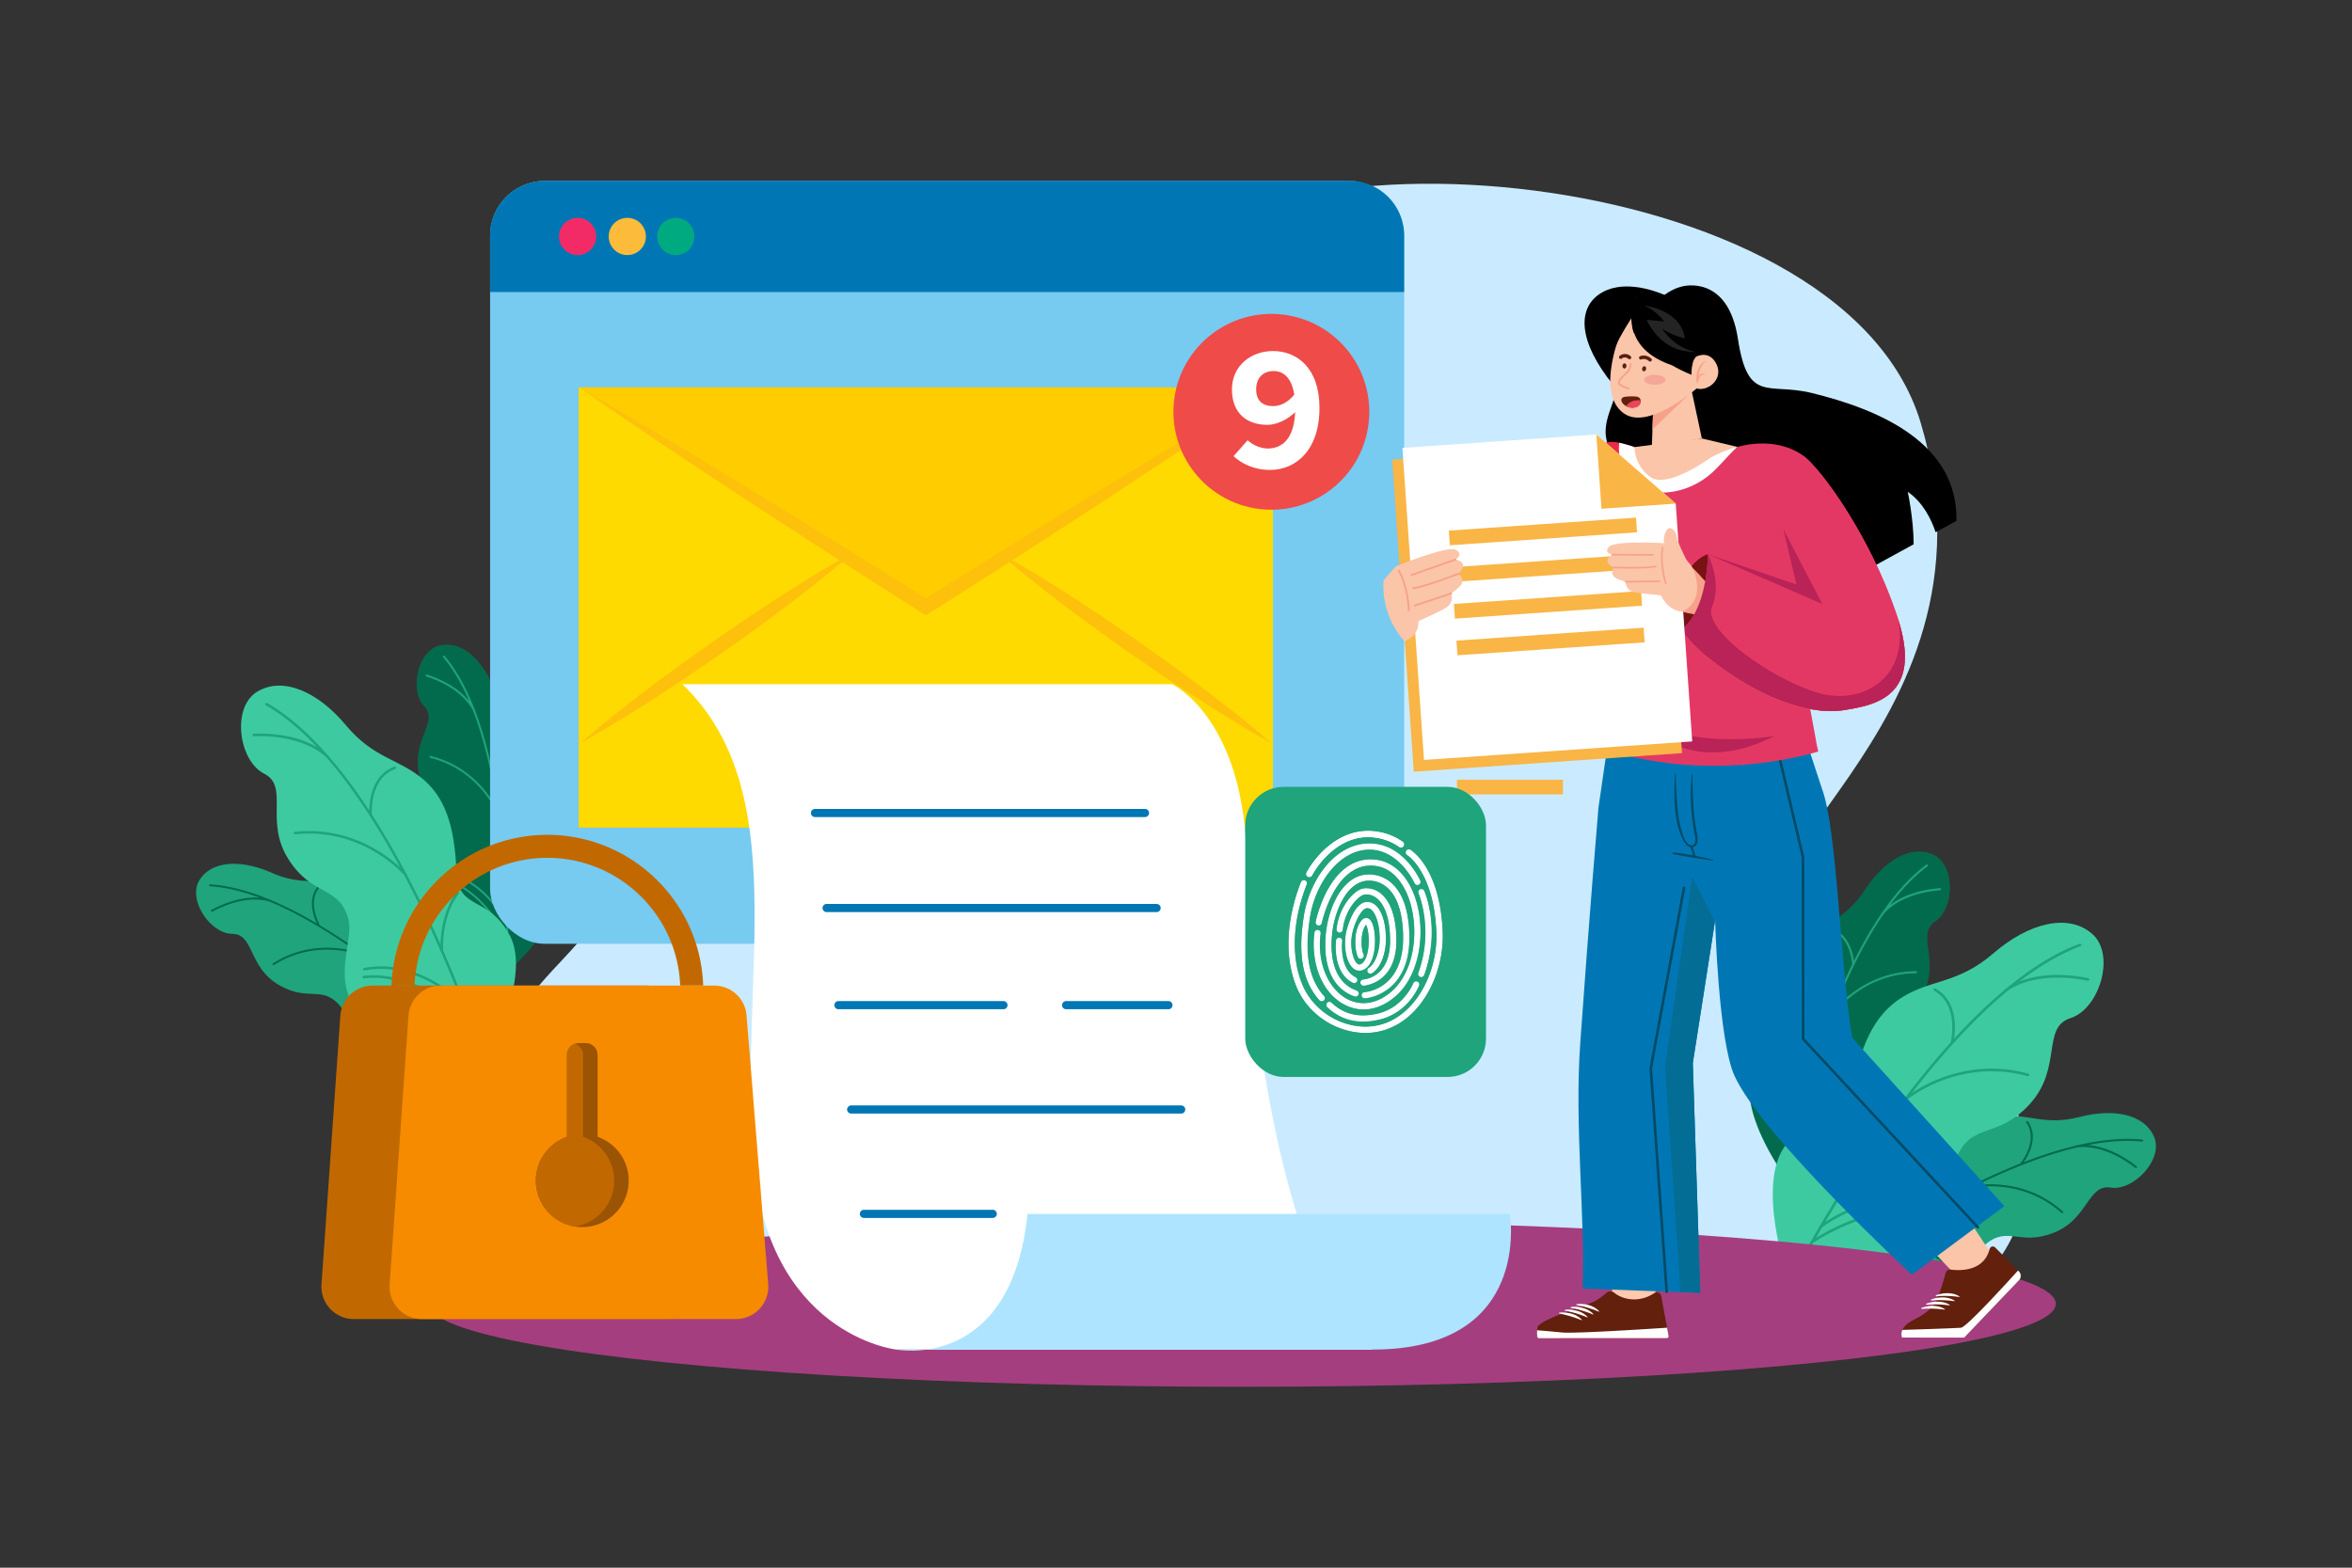 <svg xmlns="http://www.w3.org/2000/svg" xmlns:xlink="http://www.w3.org/1999/xlink" viewBox="0 0 4680 3120" id="email-service-providers-offer-secure-and-reliable-messaging-solutions">
  <rect x="0" y="0" width="4680" height="3120" fill="#333333" stroke="none"/>
  <defs>
    <radialGradient id="a" cx="4170.55" cy="4492.88" r="198.25" gradientTransform="translate(-1569.22 -2748.52)scale(1.03)" gradientUnits="userSpaceOnUse">
      <stop offset="0" stop-color="#fff"></stop>
      <stop offset="1" stop-color="#fff"></stop>
    </radialGradient>
    <radialGradient xlink:href="#a" id="c" cx="4170.56" cy="4492.88" r="198.24"></radialGradient>
    <radialGradient xlink:href="#a" id="d" cx="4170.56" cy="4492.88" r="198.24"></radialGradient>
    <radialGradient xlink:href="#a" id="e" cx="4170.57" cy="4492.87" r="198.23"></radialGradient>
    <radialGradient xlink:href="#a" id="f" cx="4170.56" cy="4492.87" r="198.25"></radialGradient>
    <radialGradient xlink:href="#a" id="g" cx="4170.56" cy="4492.88" r="198.24"></radialGradient>
    <radialGradient xlink:href="#a" id="h" cx="4170.56" cy="4492.88" r="198.24"></radialGradient>
    <radialGradient xlink:href="#a" id="i" cx="4170.56" cy="4492.88" r="198.24"></radialGradient>
    <radialGradient xlink:href="#a" id="j" cx="4170.56" cy="4492.88" r="198.24"></radialGradient>
    <radialGradient xlink:href="#a" id="k" cx="4170.56" cy="4492.88" r="198.24"></radialGradient>
    <radialGradient id="b" cx="4170.55" cy="4492.88" r="198.25" gradientTransform="translate(-1569.22 -2748.52)scale(1.03)" gradientUnits="userSpaceOnUse">
      <stop offset="0" stop-color="#fff"></stop>
      <stop offset="1"></stop>
    </radialGradient>
    <mask id="l" width="307.08" height="402.26" x="2563.78" y="1653.55" maskUnits="userSpaceOnUse">
      <path fill="url(#a)" d="M2605.23,1745.7a6.35,6.35,0,0,1-5.56-9.44c19.07-34.43,56.63-73.88,104.85-81.36,30.13-4.67,62.51,2.93,86.63,20.34a6.36,6.36,0,1,1-7.44,10.31c-21.15-15.25-50.74-22.2-77.24-18.08-43.68,6.78-78.06,43.16-95.68,75A6.33,6.33,0,0,1,2605.23,1745.7Z"></path>
      <path fill="url(#c)" d="M2717.09,2055.81a138.87,138.87,0,0,1-23.39-2c-51-8.7-94.69-43.11-114.06-89.83-23.87-57.57-20.68-133.5,8.77-208.32a6.36,6.36,0,1,1,11.83,4.66c-28.25,71.78-31.48,144.24-8.85,198.8,17.71,42.7,57.74,74.18,104.45,82.16,36.81,6.25,71.44-3.77,100.16-29.06,40.19-35.39,64.51-97.26,62-157.61-5-119.15-57.58-152.39-58.11-152.71a6.36,6.36,0,0,1,6.5-10.93c2.41,1.43,59,36.35,64.31,163.1,2.7,64-23.31,129.86-66.26,167.69C2778.85,2044.24,2749,2055.81,2717.09,2055.81Z"></path>
      <path fill="url(#d)" d="M2630,1992.88a6.3,6.3,0,0,1-4.71-2.09c-43.61-48-38.65-118.36-31.12-167.11,10.88-70.42,60.42-145.27,130.79-145.27h0c67.47,0,99.89,71.22,101.24,74.25a6.36,6.36,0,0,1-11.62,5.17c-.3-.67-30.48-66.7-89.61-66.7-61,0-108,68.37-118.23,134.49-7.13,46.17-12,112.64,28,156.63a6.35,6.35,0,0,1-4.7,10.63Z"></path>
      <path fill="url(#e)" d="M2828,1944.8a6.37,6.37,0,0,1-6-8.54c31.26-85.79.77-157.62.46-158.34a6.36,6.36,0,0,1,11.65-5.1c1.36,3.11,32.91,77-.17,167.8A6.37,6.37,0,0,1,2828,1944.8Z"></path>
      <path fill="url(#f)" d="M2712.25,2033.35c-27.3,0-50.77-9.43-71.18-28.5a6.36,6.36,0,1,1,8.68-9.29c24.91,23.27,53.92,30.13,91.29,21.59,51.52-11.78,70.8-59.86,71-60.35a6.36,6.36,0,0,1,11.86,4.59c-.86,2.23-21.75,54.84-80,68.16A142.19,142.19,0,0,1,2712.25,2033.35Z"></path>
      <path fill="url(#g)" d="M2713.3,2009.11a82.27,82.27,0,0,1-38.59-9.78c-43.36-22.82-67.21-80.45-59.36-143.41a6.36,6.36,0,0,1,12.62,1.57c-8.32,66.69,20.46,113.63,52.66,130.59,28.45,15,60.84,9.29,88.87-15.58,47.1-41.81,54.2-126.28,33.84-183.78-8.39-23.73-29-63.83-72.61-65.81-75.18-3.47-100.22,112.84-100.46,114a6.36,6.36,0,1,1-12.45-2.57c1.08-5.24,27.49-128.06,113.49-124.15,37.29,1.69,67.91,28.76,84,74.26,21.76,61.48,13.72,152.17-37.39,197.54C2757.73,1999.94,2735.38,2009.11,2713.3,2009.11Z"></path>
      <path fill="url(#h)" d="M2715.55,1987.12a6.36,6.36,0,0,1-.36-12.71c3.46-.22,79.88-6.47,76.55-115.13-1.38-44.77-12.17-76.13-32.1-93.2a54.27,54.27,0,0,0-41.16-13c-41,5.08-60.9,61.78-66.23,94.49-3.85,23.71-11.85,102.71,47.27,123.7a6.36,6.36,0,1,1-4.25,12c-68.4-24.27-59.82-111.55-55.56-137.72,7.31-45,31.92-99.46,77.21-105.07a67.25,67.25,0,0,1,51,16c22.75,19.5,35,54,36.53,102.48,3.72,121.48-87.6,128.16-88.52,128.21Z"></path>
      <path fill="url(#i)" d="M2713.11,1961.88a6.36,6.36,0,0,1-.32-12.71c2.2-.11,53.12-3.82,53.12-76.83,0-39.63-8.92-69.25-25.11-83.39-7.68-6.71-16.66-9.61-25.94-8.33-11.09,1.49-38.79,29.54-42.9,70.11a6.36,6.36,0,0,1-12.65-1.28c4.58-45.19,35.44-79,53.85-81.44,12.86-1.71,25.64,2.3,36,11.36,13.44,11.74,29.45,37.4,29.45,93,0,85.48-64.55,89.51-65.21,89.54Z"></path>
      <path fill="url(#j)" d="M2694.77,1956.85a6.26,6.26,0,0,1-2.83-.67c-41-20.44-34-82-33.68-84.62a6.36,6.36,0,0,1,12.63,1.55c-.07.55-6.26,55.26,26.72,71.69a6.36,6.36,0,0,1-2.84,12Z"></path>
      <path fill="url(#k)" d="M2726.84,1938a6.36,6.36,0,0,1-3.52-11.66c13-8.6,19.54-29.82,21.32-46.82,2.32-22.1-2.35-53.91-13.93-66.77-3.14-3.49-6.47-5.18-10.19-5.18-12.27,0-26.88,32.8-30.36,54.06-4,24.71,2.51,50.17,11.08,56.44,2.2,1.6,4.28,1.71,6.94.35,7.37-3.74,12.82-16.41,14.6-33.88,2.08-20.5-1.47-38.36-4.59-43.91-11.57,14.41-10.18,47.25-4.93,58.68a6.35,6.35,0,1,1-11.54,5.32c-6.71-14.58-9-54.44,7.63-73.24,5-5.7,10.21-4.74,12.23-4.07,10.36,3.5,13.32,23.42,14.17,35,1.82,25.07-2.79,57.78-21.8,67.46-6.94,3.53-14.11,3-20.22-1.43-15.31-11.19-20.22-43.75-16.12-68.76,2.11-12.84,16.36-64.72,42.91-64.72,7.32,0,14.11,3.25,19.64,9.39,16.42,18.22,19.22,56.66,17.13,76.61-1.29,12.36-6.51,42.58-27,56.1A6.3,6.3,0,0,1,2726.84,1938Z"></path>
    </mask>
  </defs>
  <g style="isolation:isolate">
    <g>
      <rect width="4680" height="3120" fill="#fff" opacity="0"></rect>
      <path fill="#caebff" d="M1255,2612.84c-97.44-.17-273.84-105.35-308.61-209.79-38.45-115.48-16-216.87,42.69-322.34,148.4-266.45,326.14-196.59,128.21-612.4s87.2-1012.28,647.4-927c230.73,35.11,471.17,206,540.54,24.69,127.33-332.88,1357.28-257.39,1516.64,275.63,187,625.49-497.2,911.29-202.47,1007.29,347,113,515.2,459,349.6,668.51-83,105-165.09,121.58-288.46,121.37Z"></path>
      <path fill="#1fa47c" d="M3638.46,2526s18.67-146.69,85.36-180.7,91.72,16.05,130.29-33.12,77.15-85.83,129.71-90.84,85.24,19.44,154.14,1.62,129.39-5,148.32,39.7-40.7,108-86.49,100.9-44.31,62.13-112.48,89.51-91.57-14.13-135.89,23S3917.05,2682.5,3638.46,2526Z"></path>
      <path fill="#036b4d" d="M4251.22 2320.88c-40.86-31.32-74.66-40.2-96.38-42 37.7-7.34 74-10.23 107.3-6.88a2 2 0 0 0 2.23-1.82 2.06 2.06 0 0 0-1.82-2.23c-39.75-4-83.65.75-129.14 11.39a41.16 41.16 0 0 0-4.85 1 1.83 1.83 0 0 0-.75.41c-33.22 8.08-67.19 19.21-101 32.3 9.3-13.33 30.2-49.59 8.5-81.27a2 2 0 1 0-3.36 2.3c25.26 36.89-11.83 81.17-12.21 81.61 0 0 0 .09-.07.13-34.18 13.53-68.05 29-100.59 45.16l-1.35.32a2 2 0 0 0-1.26 1c-39 19.52-76.11 40.09-109.39 59.69 9.8-14.21 28.76-46.59 28.06-83.6a2 2 0 0 0-4.07.08c.91 48-32.46 88.16-32.8 88.56-.06.08-.09.18-.14.26-31.11 18.54-58.58 36-80.91 50.72a2 2 0 0 0-1.15.75c-36.76 24.24-59.24 40.72-60.14 41.38a2 2 0 0 0 .74 3.62 2 2 0 0 0 1.68-.34c.71-.52 14.66-10.76 38.34-26.81.06 0 .1.08.16.09a2.14 2.14 0 0 0 .76 0c1.15-.17 116.27-15.68 178.34 41.84a2 2 0 0 0 2.88-.11 2 2 0 0 0-.11-2.87c-54.91-50.89-149.76-46-175.2-43.6 4.76-3.2 9.86-6.59 15.25-10.15 8.65-1.62 103.39-17.46 163.86 45.69a2 2 0 0 0 1 .57 2 2 0 0 0 1.94-3.39c-53.05-55.4-131.58-51.51-158.68-48.19 48-31.31 117-73.54 193.35-111.62 12.61-2.77 104.26-19.77 181.68 49.09a2.17 2.17 0 0 0 .89.46 2 2 0 0 0 1.82-3.5c-65.22-58-140.33-56.24-171.79-52.26 64.71-31.52 134.09-59.51 200.13-75.08 12.19-1.88 56.81-4.63 115.73 40.54a2.15 2.15 0 0 0 .78.37 2 2 0 0 0 1.7-3.6ZM3544.72 2331.47s-84.85-121.1-58.37-191.12 78.67-49.81 74.14-112.15-.64-115.4 34.89-154.45 76.15-43 115.16-102.48 92.41-90.7 136.45-70.38 42.5 107.27 3.87 132.84 9 75.78-23 141.89-77.28 51.13-85.12 108.39S3856.17 2260 3544.72 2331.47Z"></path>
      <path fill="#1fa47c" d="M3860.24,1767.59c-51.3,4.3-82.28,20.47-99.57,33.74,23-30.79,47.87-57.33,74.78-77.26a2,2,0,0,0-2.43-3.27c-32.1,23.77-61.39,56.82-87.9,95.28a42.75,42.75,0,0,0-2.95,4,2,2,0,0,0-.28.81c-19.13,28.32-36.79,59.41-53,91.8-2.08-16.12-11-57-48.37-65.85a2,2,0,1,0-.94,4c43.51,10.31,45.84,68,45.86,68.6,0,0,0,.1,0,.15-16.19,33-30.87,67.21-44.06,101.08-.49.69-.75,1.08-.79,1.13a2,2,0,0,0-.26,1.59c-15.76,40.71-29.37,80.85-40.81,117.75-2.3-17.11-10.05-53.83-35.46-80.74a2,2,0,1,0-3,2.79c33,34.92,35.27,87.07,35.29,87.6a1.53,1.53,0,0,0,.07.29c-10.56,34.64-19.13,66.05-25.77,91.95a2,2,0,0,0-.34,1.33c-10.91,42.66-16.46,70-16.67,71.07a2,2,0,0,0,3,2.18,2,2,0,0,0,1-1.38c.17-.86,3.62-17.82,10.34-45.63.06,0,.13,0,.19,0a2.18,2.18,0,0,0,.58-.48c.74-.9,75.49-89.8,160.12-89a2,2,0,1,0,0-4.07c-74.86-.73-141.74,66.71-159,85.58,1.37-5.57,2.86-11.51,4.47-17.78,5.31-7,64.76-82.46,152-76.4a2,2,0,0,0,1.13-.25,2,2,0,0,0,1-1.63,2,2,0,0,0-1.88-2.17c-76.52-5.32-132,50.38-149.85,71.06,14.45-55.44,37.09-133.08,68-212.65,7.47-10.53,63.86-84.75,167.47-85.87a2.05,2.05,0,0,0,1-.26,2,2,0,0,0-1-3.81c-87.29.93-141.67,52.77-162.28,76.87,26.69-66.84,59.2-134.22,97.6-190.16,7.76-9.59,38.93-41.64,112.91-47.85a2,2,0,0,0,1.86-2.2A2,2,0,0,0,3860.24,1767.59Z"></path>
      <path fill="#3ecaa1" d="M3556.88,2541s-63-182.43-4.62-260.79,116.61-34.27,133.31-114.11,40.63-145,99.23-181.3,111-26.56,181.31-87.24,148.54-80.65,196.51-39.33,14.81,149.88-42.85,168.08-15.93,98.33-79.85,169.79-115.33,36.42-145.73,105.46S3973.39,2563.08,3556.88,2541Z"></path>
      <path fill="#1fa47c" d="M4155.29 1946.68c-65.92-13-110.6-3.85-137.06 6.6 39.87-30.39 80.66-54.76 121.57-70.1a2.65 2.65 0 0 0 1.56-3.42 2.69 2.69 0 0 0-3.43-1.56c-48.81 18.3-97.44 49.26-144.51 88a56 56 0 0 0-5.13 3.94 2.6 2.6 0 0 0-.64.91c-34.18 28.67-67.51 61.34-99.46 96.18 3.18-21 6.67-75.48-37-100a2.66 2.66 0 1 0-2.6 4.63c50.89 28.57 33.09 101.82 32.91 102.56a1.28 1.28 0 0 0 0 .19c-32.17 35.6-62.88 73.26-91.59 111-.86.68-1.33 1.08-1.39 1.14a2.65 2.65 0 0 0-.9 1.89c-34.4 45.43-65.89 90.92-93.49 133.11 3.25-22.29 6.71-71.15-15.5-114.05a2.66 2.66 0 1 0-4.72 2.45c28.82 55.64 13 121.92 12.83 122.59a2.51 2.51 0 0 0 0 .39c-25.68 39.68-47.72 76-65.35 106.13a2.65 2.65 0 0 0-.91 1.55c-29 49.62-45.77 81.9-46.44 83.2a2.66 2.66 0 1 0 4.73 2.43c.52-1 10.93-21.06 29.35-53.54.09 0 .17 0 .25 0a2.65 2.65 0 0 0 .9-.39c1.26-.86 127-85.58 232.89-54.18a2.65 2.65 0 0 0 1.51-5.09c-93.68-27.79-201.82 32.82-230.22 50.31 3.72-6.5 7.72-13.42 12-20.7 9.19-6.89 110.87-80.22 218.16-41.3a2.66 2.66 0 0 0 1.5.09 2.65 2.65 0 0 0 .31-5.08c-94.11-34.15-183.75 15.82-213.55 35.37 38-64.38 94.32-153.68 161.7-242.43 13.15-10.53 110.56-83.42 241-47.63a2.64 2.64 0 0 0 3.26-1.85 2.66 2.66 0 0 0-1.85-3.27c-109.87-30.17-196.73 15.36-231.24 38.2 57.49-74.3 122.48-147.18 190.75-203.58 13.19-9.25 63.81-38.27 158.87-19.5a2.66 2.66 0 0 0 1-5.22ZM4167.11 2238.71c.43 0 .9-.42.21-.42-.43 0-.9.42-.21.42ZM959.61 2095.63s5.08-139.39-51.79-181.25-87.83.9-116.2-50.77-58.67-91.7-106.83-104.4-82.31 5-143.72-22.08S421.4 1712.7 397 1751.38 418.31 1858.1 462 1858.53s31.74 64.61 91 100.53 87.39.86 123 42.17S676.35 2198.71 959.61 2095.63Z"></path>
      <path fill="#036b4d" d="M420.66 1811c42.82-22.89 75.64-26 96.13-24.33-34-12.61-67.3-20.85-98.81-22.83a1.92 1.92 0 1 1 .24-3.84c37.6 2.36 77.74 13.51 118.45 30.37A38.65 38.65 0 0 1 541 1792a1.85 1.85 0 0 1 .64.49c29.67 12.61 59.6 28.17 89 45.52-6.63-13.83-20.52-50.78 4.52-76.94a1.92 1.92 0 1 1 2.77 2.65c-29.16 30.47-1.41 77.36-1.12 77.83 0 0 0 .09 0 .13 29.75 17.83 58.91 37.38 86.72 57.44.74.29 1.15.47 1.2.49a1.92 1.92 0 0 1 1 1.12c33.35 24.15 64.71 49 92.68 72.3-6.95-14.72-19.64-47.77-13.33-82.1a1.92 1.92 0 0 1 3.78.69c-8.19 44.54 16.72 87 17 87.45 0 .08 0 .18.09.26 26.12 22 49 42.49 67.55 59.59a1.9 1.9 0 0 1 1 .88c30.51 28.19 48.91 47 49.65 47.72a1.92 1.92 0 1 1-2.76 2.68c-.58-.59-12-12.25-31.58-30.82-.06 0-.11.06-.17.06a1.94 1.94 0 0 1-.71-.08C908 2059 803.18 2027 736.6 2071a1.92 1.92 0 0 1-2.12-3.2c58.9-39 146.43-19.87 169.75-13.77q-5.91-5.55-12.65-11.78c-7.8-2.83-93.55-32.08-159.51 17.45a1.85 1.85 0 0 1-1 .38 1.92 1.92 0 0 1-1.28-3.45c57.85-43.45 130.35-27.81 155.07-20.57C845 1999.57 787.24 1949.7 722 1902.56c-11.32-4.51-94-34.36-176.62 17.88a1.91 1.91 0 0 1-2.65-.59 1.92 1.92 0 0 1 .59-2.65c69.59-44 139.23-30.86 167.9-22.35-55.4-39.23-115.7-75.91-174.78-100.51-11.06-3.61-52.17-13-113.93 20a1.83 1.83 0 0 1-.77.22 1.92 1.92 0 0 1-1-3.61ZM1015.69 1929s104.35-92.56 95.37-162.6-61.28-62.92-43.49-119.12 25.84-105.75 1.78-149.36-60.47-56.07-83.24-119.22-65-103.44-109.81-94.43-62.46 89.13-32.61 121-24.83 67.57-9.91 135.23 59.72 63.82 54.38 118.08S745.57 1795.21 1015.69 1929Z"></path>
      <path fill="#1fa47c" d="M849.55,1342.55c46.13,15.17,71,36.79,84,52.75-14.33-33.28-31.38-63.09-51.71-87.25a1.92,1.92,0,0,1,.24-2.71,2,2,0,0,1,2.71.23c24.25,28.84,43.89,65.57,59.8,106.66a42.08,42.08,0,0,1,1.84,4.29,2.06,2.06,0,0,1,.08.81c11.36,30.17,20.76,62.56,28.53,95.83,5.43-14.34,22.57-49.9,58.78-49.85a1.92,1.92,0,0,1,0,3.84c-42.18-.06-56.94,52.39-57.08,52.92a1.27,1.27,0,0,1-.07.12c7.64,33.83,13.63,68.43,18.32,102.39l.47,1.21a1.92,1.92,0,0,1-.1,1.51c5.55,40.81,9.25,80.62,11.68,117,5.85-15.2,21-47.19,50.2-66.33a1.92,1.92,0,0,1,2.1,3.21c-37.88,24.83-51.42,72.18-51.55,72.65a1,1,0,0,1-.12.25c2.1,34.1,3.09,64.8,3.52,90a1.88,1.88,0,0,1,0,1.3c.67,41.53-.21,67.8-.25,68.86a1.92,1.92,0,1,1-3.84-.15c0-.83.58-17.14.5-44.13-.05,0-.12,0-.16-.07a1.86,1.86,0,0,1-.43-.57c-.49-1-49.63-98.92-127.45-116.69a1.92,1.92,0,1,1,.85-3.74c68.85,15.71,115.46,92.22,127.15,113.31q-.06-8.13-.21-17.29c-3.34-7.6-41.38-89.83-122.74-103.35a1.82,1.82,0,0,1-1-.48,1.89,1.89,0,0,1-.6-1.73,1.92,1.92,0,0,1,2.21-1.58c71.37,11.86,110.1,75.11,121.94,98-1.13-54-4.91-130.22-15.88-210-4.55-11.29-40-91.73-134.87-115.43a1.92,1.92,0,1,1,.93-3.72c79.88,20,118.44,79.42,132.08,106-9.87-67.17-25-136.11-48-195.84-5-10.5-26.61-46.72-93.14-68.6a1.92,1.92,0,0,1,1.2-3.65Z"></path>
      <path fill="#3ecaa1" d="M970.76,2105s86.55-160.16,44.21-242-103.28-49.74-106.61-126.61-15.62-141.23-64.62-183.94-99.23-41.7-155.4-109-125.91-97.8-176.89-66.68-36.72,137.23,14.16,163-.22,94,48.34,170.26,101.77,51.55,119.49,120.46S579.7,2061.82,970.76,2105Z"></path>
      <path fill="#1fa47c" d="M504.74,1460.25c63.35-2,103.53,13.34,126.56,27.12-32.46-34.39-66.69-63.32-102.43-83.86a2.51,2.51,0,0,1,2.5-4.35c42.64,24.51,83.16,60.77,121,104a50.45,50.45,0,0,1,4.16,4.45,2.4,2.4,0,0,1,.46.95c27.43,31.91,53.45,67.43,77.85,104.74.25-20,5.36-71.28,49.79-87.42a2.51,2.51,0,1,1,1.71,4.71c-51.74,18.8-46.39,89.71-46.33,90.42a1.23,1.23,0,0,1,0,.19c24.5,38,47.32,77.8,68.26,117.35.69.77,1.07,1.22,1.12,1.28a2.48,2.48,0,0,1,.55,1.9c25.06,47.54,47.4,94.71,66.64,138.2.39-21.25,4.64-67.25,31.89-103.78a2.5,2.5,0,1,1,4,3c-35.34,47.38-30.76,111.49-30.7,112.14a2.23,2.23,0,0,1,0,.36c17.83,40.87,32.78,78.06,44.58,108.79a2.52,2.52,0,0,1,.61,1.58c19.4,50.62,30.07,83.24,30.49,84.55a2.52,2.52,0,0,1-1.61,3.16,2.56,2.56,0,0,1-1.73-.07,2.53,2.53,0,0,1-1.43-1.55c-.33-1-7-21.28-19.13-54.33-.08,0-.16,0-.23,0a2.63,2.63,0,0,1-.78-.51c-1-1-105.09-99.09-208.47-86.07a2.51,2.51,0,1,1-.64-5c91.46-11.53,182.84,61.43,206.59,82.06-2.47-6.62-5.13-13.67-8-21.1-7.5-7.82-90.92-91.64-196.73-71.83a2.6,2.6,0,0,1-1.42-.14,2.51,2.51,0,0,1,.49-4.78c92.83-17.39,168.61,42.84,193.36,65.6-25.55-65.74-64.27-157.47-113.4-250.39-10.64-11.82-90.14-94.57-217-81.21a2.51,2.51,0,1,1-.53-5c106.87-11.26,180.76,44.41,209.39,71-42.15-78-91.49-155.73-146.4-218.69-10.85-10.62-53.53-45.38-144.89-42.46a2.25,2.25,0,0,1-1-.19,2.5,2.5,0,0,1,.88-4.82Z"></path>
      <ellipse cx="2471.72" cy="2594.78" fill="#a53e7f" rx="1618.9" ry="165.22"></ellipse>
      <rect width="1818.84" height="1518.33" x="975.19" y="360" fill="#77caf0" rx="108.73"></rect>
      <path fill="#0077b4" d="M2794,468.73V581.21H975.2V468.73A108.71,108.71,0,0,1,1083.92,360H2685.31A108.71,108.71,0,0,1,2794,468.73Z"></path>
      <path fill="#00aa80" d="M1381.68,470.61a37,37,0,1,1-37-37A37,37,0,0,1,1381.68,470.61Z"></path>
      <path fill="#fdbb3b" d="M1285.24,470.61a37,37,0,1,1-37-37A37,37,0,0,1,1285.24,470.61Z"></path>
      <path fill="#f22b67" d="M1186.33,470.61a37,37,0,1,1-37-37A37,37,0,0,1,1186.33,470.61Z"></path>
      <rect width="1380.61" height="875.57" x="1152.01" y="771.01" fill="#ffc800"></rect>
      <rect width="1380.61" height="875.57" x="1152.01" y="771.01" fill="#fc0"></rect>
      <path fill="#ffda00" d="M2532.61,771v875.55H1152V771c59.3,33.58,117.56,68.83,176.23,103.25,58.47,35,116.94,70.07,175,105.73q97,59.1,193.85,119.84c.63-.42,1.45-.83,2.07-1.24-.62.41-1,1-1.65,1.45q72.45,45.09,144.92,90.6c48.1-30.27,96.41-60.75,144.71-90.6-.62-.42-1-1-1.65-1.45a10,10,0,0,0,2.07,1q96.72-60.33,193.85-119.84,87.09-53.17,174.78-105.52C2415.06,839.86,2473.31,804.61,2532.61,771Z"></path>
      <g opacity=".2">
        <path fill="#f66137" d="M2532.61,771c-55.77,39.18-112.58,76.71-168.77,115.27q-84.9,56.6-170.42,112.79-89.25,58.47-178.93,115.9c-1.86,1.24-3.52,2.48-5.39,3.73q-79.3,50.68-159,101.38l-7.88,4.77-7.67-4.77q-79.6-50.68-158.81-101.59c-1.87-1-3.74-2.28-5.6-3.52q-89.88-57.54-179.13-116.11c-56.81-37.11-113.62-74.85-170.22-112.58-56.19-38.56-113-76.09-168.77-115.27,59.3,33.58,117.56,68.83,176.23,103.25,58.47,35,116.94,70.07,175,105.73q97,59.1,193.85,119.84c.21,0,.21,0,.42.21q72.45,45.09,144.92,90.6c48.1-30.27,96.41-60.75,144.71-90.6.21-.42.21-.42.42-.42q96.72-60.33,193.85-119.84,87.09-53.17,174.78-105.52C2415.06,839.86,2473.31,804.61,2532.61,771Z"></path>
        <path fill="#f66137" d="M1699.14 1098.61c-.62.41-1 1-1.65 1.45-7.26 6.22-14.52 12.44-21.77 18.45-34.63 29.23-70.08 57.22-106.16 84.38-44 33.59-88.94 65.73-134.14 97.65-45.4 31.31-91 62.41-137.66 92.27s-93.72 59.09-142.44 85.83c41.88-36.7 85.42-70.9 129.37-104.29 44.16-33.58 89.15-65.72 134.15-97.65 45.61-31.51 91.22-62.61 137.87-92.47 37.11-23.84 74.85-47.27 113.41-69.24 8.91-5.19 17.83-10.16 27-15.14C1697.7 1099.43 1698.52 1099 1699.14 1098.61ZM2529.29 1478.64c-48.72-26.74-96-56-142.43-85.83-46.65-29.86-92.26-61-137.88-92.27-45.2-31.92-90.18-64.06-134.14-97.65-35.87-27.16-71.32-54.94-105.74-84.17-7.46-6.22-14.72-12.44-22-18.66-.62-.42-1-1-1.65-1.45a10 10 0 0 0 2.07 1c9.12 5.19 18 10.16 27 15.35 38.57 22 76.09 45.4 113.41 69.24 46.65 29.86 92.26 61 137.67 92.47 45.2 31.93 90.19 64.07 134.14 97.65C2443.87 1407.74 2487.41 1441.94 2529.29 1478.64Z"></path>
      </g>
      <circle cx="2529.67" cy="819.56" r="194.85" fill="#ef4b49" transform="rotate(-82.98 2529.727 819.538)"></circle>
      <path fill="#fff" d="m2454.57 907.84 27.91-31.61c9.42 8.69 24.9 16.39 40.15 16.39 29.21 0 54.63-20.25 54.63-80.91 0-56.63-21.38-73.31-43-73.31-18.22 0-34.74 10.94-34.74 36.69 0 23.2 13.61 33.18 33.8 33.18 13.81 0 29.23-6.64 43.54-24.54l2.37 34.48c-16.59 17.31-39.61 27.34-57.35 27.34-39.77 0-70.56-22.14-70.56-70.46 0-47.43 38.13-76.45 81.81-76.45 46.79 0 92.35 33 92.35 113.07 0 85.16-47.86 123.55-98.18 123.55C2494.87 935.26 2470.17 922.52 2454.57 907.84ZM1357.8 1361.64h974.68s148.06 69.91 148.06 361.9 78.13 834.86 250.86 962.35H1783.45s-261.15-28.79-285.82-390.7S1577.49 1573.21 1357.8 1361.64Z"></path>
      <path fill="#aee4ff" d="M1783.45,2685.89s228.25,45.24,261.15-270.06h959.6s46.61,270.06-272.8,270.06Z"></path>
      <path fill="#0077b4" d="M2278.33 1626.1H1621.69a8.11 8.11 0 0 1 0-16.22h656.64a8.11 8.11 0 1 1 0 16.22ZM2301.41 1815.24H1644.77a8.11 8.11 0 0 1 0-16.22h656.64a8.11 8.11 0 1 1 0 16.22ZM2325 2008.57H2121.37a8.11 8.11 0 1 1 0-16.22H2325a8.11 8.11 0 1 1 0 16.22ZM1996.67 2008.57H1668.35a8.11 8.11 0 1 1 0-16.22h328.32a8.11 8.11 0 0 1 0 16.22ZM2350.33 2216.25H1693.69a8.11 8.11 0 0 1 0-16.22h656.64a8.11 8.11 0 1 1 0 16.22ZM1975.37 2423.94H1719a8.11 8.11 0 1 1 0-16.22h256.35a8.11 8.11 0 0 1 0 16.22Z"></path>
      <path d="M3210.2,766.25c-70.88-87.18-70.4-151-28.76-180.2,43.93-30.77,106.56-9.32,130.57.84,19.73-14.4,36.11-17,36.11-17s90.24-24.83,110,104.52S3518,761,3604.5,782c137.75,33.46,291.71,101.14,288.33,254.69l-41.33,22.62c-8.69-26-25.13-59.58-55.5-80.51,0,0,11.48,51.71,11.78,104.47l-179.84,98.46s-29.27-159.21-167.31-147.78c-70.36,5.85-122.56-22.61-158-68.13C3113.08,889.2,3237,799.26,3210.2,766.25Z"></path>
      <path fill="#fbc5a9" d="M3960.54,2492.66l-55.21-83.36-80.24,58.42,68.19,72.26s18.66,15.12,47.4,3.68C3969.1,2532.34,3960.54,2492.66,3960.54,2492.66Z"></path>
      <path fill="#62200d" d="M3784.62,2662l123.7.16,109-114.19a12.7,12.7,0,0,0-.16-17.71l-1.68-1.69L3970,2482.66a6.55,6.55,0,0,0-11,2.91c-11.31,44.93-58.52,43.62-77.4,41.2a9.22,9.22,0,0,0-10.05,6.7c-4.55,16.21-15.09,52.08-21.89,61.21-12.43,16.63-29.09,25.46-43.86,33.13-12.09,6.28-17.84,13.09-20.41,19C3781.59,2655.38,3784.62,2662,3784.62,2662Z"></path>
      <path fill="#fff" d="m3784.62 2662 123.7.16 109-114.19a12.7 12.7 0 0 0-.16-17.71l-1.68-1.69c-21.73 24-102.52 112.75-113.33 113.83-9.68 1-83.79 3.38-116.8 4.42C3781.59 2655.38 3784.62 2662 3784.62 2662ZM3852.36 2577.84c14.51-5.42 33.25-6.32 46.57 2.36.51.34 0 1.07-.49 1a214.08 214.08 0 0 0-45.69-1.48A1 1 0 0 1 3852.36 2577.84ZM3842.68 2586.25c14.5-5.42 33.24-6.32 46.56 2.36.52.34 0 1.07-.48 1a214.08 214.08 0 0 0-45.69-1.48A1 1 0 0 1 3842.68 2586.25ZM3833 2594.66c14.51-5.42 33.25-6.32 46.57 2.37.52.33 0 1.06-.48 1a214.1 214.1 0 0 0-45.69-1.48A1 1 0 0 1 3833 2594.66Z"></path>
      <path fill="#fff" d="M3823.31,2603.07c14.51-5.42,33.24-6.31,46.57,2.37.51.33,0,1.06-.49,1a214.08,214.08,0,0,0-45.69-1.48A1,1,0,0,1,3823.31,2603.07Z"></path>
      <polygon fill="#ffc9ae" points="3295.39 2601.03 3290.97 2479.62 3194.96 2479.62 3212.49 2601.03 3295.39 2601.03"></polygon>
      <path fill="#62200d" d="M3058.75,2660a3.65,3.65,0,0,0,3.68,3.31l254.12-.08a3.68,3.68,0,0,0,3.61-4.44l-3-16.39-11.75-63.24a9,9,0,0,0-13.78-5.62c-31.21,20.74-63.76,12.31-79.65-.73a12.34,12.34,0,0,0-16.07.61c-6.39,5.86-15.9,13.44-26.45,18-23.42,10.17-99,33.14-109.14,48.17-1.14,1.68-1.67,4.62-1.87,7.9A87.07,87.07,0,0,0,3058.75,2660Z"></path>
      <path fill="#fff" d="M3058.75 2660a3.65 3.65 0 0 0 3.68 3.31l254.12-.08a3.68 3.68 0 0 0 3.61-4.44l-3-16.39c-37.34 2.47-183 11.88-208.52 9.5-17.32-1.62-36.89-3.44-50.19-4.4A87.07 87.07 0 0 0 3058.75 2660ZM3137.47 2595.41c15.41-1.53 33.76 2.39 44.42 14.18.41.46-.24 1-.72.85a213.85 213.85 0 0 0-43.8-13.1A1 1 0 0 1 3137.47 2595.41ZM3126 2601.07c15.41-1.53 33.76 2.39 44.42 14.18.41.46-.24 1-.72.84a213.83 213.83 0 0 0-43.8-13.09A1 1 0 0 1 3126 2601.07ZM3114.45 2606.73c15.41-1.53 33.76 2.39 44.42 14.18.41.46-.24 1-.72.84a214.48 214.48 0 0 0-43.8-13.1A1 1 0 0 1 3114.45 2606.73ZM3102.94 2612.39c15.41-1.53 33.76 2.39 44.42 14.18.41.46-.24 1-.72.84a214.48 214.48 0 0 0-43.8-13.1A1 1 0 0 1 3102.94 2612.39Z"></path>
      <path fill="#0077b4" d="M3149.1,2564.47l180.39,6.65,53.73,2-14.84-457.43,43.92-281.07.46-2.94s6.31,238.39,38.51,309.36c54.81,120.77,353,396,353,396l184-136.6-302.78-335.17c-24.24-144.22-29.6-415.07-60.24-495.83L3578.79,1428l-374.4,15.49-23.8,164.08s-18.58,218.12-36.32,470.07C3132.66,2242.68,3154.55,2422.22,3149.1,2564.47Z"></path>
      <path fill="#034a66" d="M3316.36 2573.52a2.57 2.57 0 0 1-2.56-2.4l-31.69-444.66.06-.33 66.25-359.65a2.58 2.58 0 0 1 5.07.94l-66.2 359.33 31.65 444a2.58 2.58 0 0 1-2.39 2.75ZM3935.48 2445.06a2.54 2.54 0 0 1-1.89-.83l-348.36-375.66v-1l-.26-361.8-46.52-196.9a2.58 2.58 0 0 1 5-1.18l46.66 197.48v.3l.26 361.08 347 374.19a2.58 2.58 0 0 1-1.89 4.33Z"></path>
      <polygon fill="#fbc5a9" points="3386.36 872.62 3366.47 779.68 3289.08 825.71 3286.79 890.83 3386.36 872.62"></polygon>
      <polygon fill="#f7a18a" points="3366.47 779.68 3288.05 854.87 3289.08 825.71 3366.47 779.68"></polygon>
      <path fill="#fbc5a9" d="M3256.3,588.16s-99.41,185-23.87,235.38c50.63,33.77,150.21-56.06,150.21-56.06s21.42-10.91,8.72-36.88c-13.14-26.88-28.47,6.6-28.47,6.6C3367.77,729.74,3453.93,587,3256.3,588.16Z"></path>
      <path fill="#f3888a" d="M3271.51,755.7c0,5.46,9.49,9.92,21.24,10s21.29-4.36,21.31-9.83-9.5-9.92-21.25-10S3271.52,750.24,3271.51,755.7Z" opacity=".5"></path>
      <path fill="#fbc5a9" d="M3372.32,772s-15.83-22.09,2.28-62c0,0,26.26-14.93,40.9,14.84S3397.2,782.16,3372.32,772Z"></path>
      <path fill="#f7a18a" d="M3395.28,717.77c.26-.09.4.28.19.42-10.66,7.4-14.38,19.66-16.16,31.9,2.51-5.12,6.72-8.57,13.48-5.74.35.15.17.7-.18.7-5,.06-8.32,1.67-10.69,6.25-1.69,3.24-2.48,7-3.42,10.55-.31,1.17-2.33,1-2.2-.25l0-.3C3372.66,746.43,3379.56,722.9,3395.28,717.77Z"></path>
      <path d="M3256.4,585.41a115.28,115.28,0,0,0-4.63,13.1,27.28,27.28,0,0,0-1.47,4c-.85,2.87-1.6,5.77-2.2,8.7a107.8,107.8,0,0,0-2,17.36,97.14,97.14,0,0,0,1,17.87c.84,5.54,1.91,11.68,4.28,16.8.27.59,1.26.44,1.17-.27-.38-2.79-1.14-5.55-1.62-8.33s-.88-5.63-1.19-8.45c-.36-3.31-.55-6.63-.65-9.95,11.67,70.51,116.78,109.64,116.78,109.64s-1.62-29.21,11-37.37C3390.11,699.94,3422.39,574.4,3256.4,585.41Z"></path>
      <path fill="#62200d" d="M3266.68 579.94a2.35 2.35 0 0 0-1.56 1.31c-.09.22.24.38.34.16a2 2 0 0 1 1.06-1 1.56 1.56 0 0 1-1.23 1.24.18.18 0 0 0 0 .36 1.91 1.91 0 0 0 1.6-1.93C3266.93 580 3266.79 579.92 3266.68 579.94ZM3230.85 790.25c2.35-.7 8.08-1.23 13.9-1.35 6.41-.13 12.94.24 15.16 1.43 8 4.25 4.83 15.36-2 18.79-9.71 4.85-23.51 1.46-29.74-7.43a9.54 9.54 0 0 1-1.88-7.23C3226.6 792.79 3229.38 790.69 3230.85 790.25Z"></path>
      <path fill="#ef4358" d="M3243.77,800.64A26.15,26.15,0,0,1,3254,797.1c3.25-.42,7.13-.82,10.5-.18a12.66,12.66,0,0,1-6.66,12.2c-6.77,3.38-15.52,2.75-22.31-1A31.7,31.7,0,0,1,3243.77,800.64Z"></path>
      <path fill="#f7a18a" d="M3240.56,774.92a2.2,2.2,0,0,1-.36,0c-.25,0-6.16-1.35-16.62-7.2a7.13,7.13,0,0,1-4-5.45c-.72-6.2,7.31-13.52,13.76-19.4a60.42,60.42,0,0,0,4.87-4.73c4.18-5,4.56-13.83,4.56-13.92a1.72,1.72,0,0,1,1.72-1.66h.07a1.72,1.72,0,0,1,1.66,1.79c0,.41-.43,10.07-5.35,16a63.58,63.58,0,0,1-5.21,5.07c-5.24,4.78-13.17,12-12.65,16.45a3.85,3.85,0,0,0,2.29,2.84c9.94,5.55,15.6,6.82,15.66,6.83a1.73,1.73,0,0,1-.36,3.42Z"></path>
      <path fill="#5b1e13" d="M3267.66 733.11c-.6 2.75.63 5.36 2.76 5.83s4.33-1.4 4.94-4.15-.64-5.37-2.76-5.83S3268.26 730.35 3267.66 733.11ZM3228.41 728.05c-.19 2.81 1.41 5.21 3.58 5.36s4.09-2 4.28-4.83-1.41-5.21-3.58-5.36S3228.6 725.23 3228.41 728.05ZM3283.45 719.63a3.41 3.41 0 0 1-2.42-1c-.31-.29-6.76-6.4-15-3.29a3.45 3.45 0 0 1-2.45-6.46c12.44-4.71 21.87 4.45 22.26 4.84a3.46 3.46 0 0 1-2.43 5.91ZM3242.34 715a3.43 3.43 0 0 1-2.33-.91 10.12 10.12 0 0 0-13-.52 3.45 3.45 0 1 1-4.08-5.57 17 17 0 0 1 21.75 1 3.45 3.45 0 0 1-2.35 6Z"></path>
      <path fill="#242424" d="M3271.34,608.1s73.63,7.83,81.15,65.45c0,0-28.25-6.61-45.43-19.7,0,0,23.78,38.87,66,46,0,0-61.94,8-96.54-63.23l34.72,3S3296.4,618.19,3271.34,608.1Z"></path>
      <path fill="#ed2b47" d="M3270.34,1130.52c-9.56,57.14-23.23,116.49-46.91,143.68a85.54,85.54,0,0,1-19.32,16.21c-14.84,9.34-33.39,15.92-53.83,20.44-93.19,20.61-328.42-226.09-328.42-226.09L2897.6,951.4s188.9,137.16,189.37,136.84c9.1-6.34,24.41-120.8,73.73-183.21,1.6-2,20.38-32.6,61.19-23.88,5.79,4.86,8.12,1.69,12.06,7.81,19.11,29.72,18.57,69.19,18.57,69.19C3256.19,989.74,3270.34,1130.52,3270.34,1130.52Z"></path>
      <path fill="#e43864" d="M3197.16,1397.71c-1.46,19-8.1,57.72-14.12,90.44,209.48,69.85,400,18.19,435.06,7.47-1.92-7.73-3.5-14.9-4.41-20.61-1.7-10.57-11.72-63.89-11.72-63.89,20.5,3.88,44.16,5.88,67.05,2.15,59.91-9.76,159.17-25.5,106.49-185.19s-151.88-294.89-187.25-321c-27.37-20.23-73.74-33-131.2-17.61a253.08,253.08,0,0,0-53.2,21.28s-84.71,61.69-118.45,39.48-33.08-60.43-33.08-60.43a296.15,296.15,0,0,0-30.44-8.61c-2.85,59.14-21.34,77.82-55.68,156.56s16.37,111.35,23.38,129.5,14.73,125.72,14.73,125.72S3199.64,1365.39,3197.16,1397.71Z"></path>
      <path fill="#f58b37" d="M3669,1413.26c-41.4,6.75-85.31-5.21-108.51-13.24-55.69-17.23-110.09-52.78-143.55-77.45h0c-3.29-2.86-6.45-5.41-9.51-7.59-43.38-31.08-60.9-62.13-60.9-62.13,52.32-42.37,51.81-149.82,51.81-149.82s29,56.2,8.4,103.76,120.14,145.86,211.33,172.19c88.79,25.63,180.78-30.94,159.11-145.68C3826,1388.12,3728.27,1403.61,3669,1413.26Z"></path>
      <path fill="#e43864" d="M3669,1413.26c-41.4,6.75-85.31-5.21-108.51-13.24-55.69-17.23-110.09-52.78-143.55-77.45h0c-3.29-2.86-6.45-5.41-9.51-7.59-43.38-31.08-60.9-62.13-60.9-62.13,52.32-42.37,51.81-149.82,51.81-149.82,77.64,17.45,151.63,83.55,152.78,84.58h0c-.24-.59-11.93-28.33-27.44-128.78-7.5-48.52,6.92-85.34,24-110.55,18.67-27.55,40.54-41.24,40.54-41.24,34.85,25.76,131.64,157.37,184.87,314,.81,2.36,1.6,4.73,2.38,7.09.58,1.76,1.14,3.49,1.68,5.21C3826,1388.12,3728.27,1403.61,3669,1413.26Z"></path>
      <path fill="#781214" d="M3394.76,1146.44c-3.86,26.1-11.89,59-28.59,84.32a96.75,96.75,0,0,1-19.62,22.07h0s-12.05-20.4-9.59-52.88a128.47,128.47,0,0,1,8.27-36.23c8.42-22.14,19.13-36.39,28.71-45.47,13.28-12.58,24.42-15.24,24.42-15.24A317.79,317.79,0,0,1,3394.76,1146.44Z"></path>
      <path fill="#b92357" d="M3669,1413.26c-41.4,6.75-85.31-5.21-108.51-13.24-55.69-17.23-110.09-52.78-143.55-77.45h0c-3.29-2.86-6.45-5.41-9.51-7.59-43.38-31.08-60.9-62.13-60.9-62.13,52.32-42.37,51.81-149.82,51.81-149.82s29,56.2,8.4,103.76,120.14,145.86,211.33,172.19c88.79,25.63,180.78-30.94,159.11-145.68C3826,1388.12,3728.27,1403.61,3669,1413.26Z"></path>
      <path fill="#fbc5a9" d="M3457.06,889.43l-70.7-16.82-134,17.16s-19.21,45.61,18.48,60.75,104.89,2.85,123.94-15.17S3448.07,891.62,3457.06,889.43Z"></path>
      <path fill="#fff" d="M3457.06,889.43c-12.37,10.55-27,28.59-46.3,47.46-30.21,29.59-81.82,53.58-139.42,39-46.37-11.76-52-72.25-49.45-94.71a294.43,294.43,0,0,1,30.44,8.62s-.67,38.22,33.08,60.42,118.45-39.49,118.45-39.49A252.26,252.26,0,0,1,3457.06,889.43Z"></path>
      <path d="M3246.1 633.45s-24.19 37.13-30.12 53.72c-5.78 16.15-6.23-32.84 5.62-57s25.85-38.5 33-38.25S3246.1 633.45 3246.1 633.45ZM3248.08 633.67s-10.36 63.28 79.36 93.49Z"></path>
      <path fill="#c3233a" d="M3204.11,1290.41c-14.84,9.34-33.39,15.92-53.83,20.44h0s21.32-103.26,21.14-132.93-23-12.62-28.14-77.57c-4.86-61.58,29.19-71.39,29.19-71.39s-47.94,68.3,17.5,128.66l11.79,103Z"></path>
      <polygon fill="#b92357" points="3398.35 1103.02 3626.01 1202.09 3548.47 1053.22 3574.48 1163.19 3398.35 1103.02"></polygon>
      <path fill="#b92357" d="M3531.36,1464.59s-193,34.6-287.65-54.61C3243.71,1410,3339.29,1562.91,3531.36,1464.59Z"></path>
      <path fill="#046d96" d="M3313,2123.87s25.59,366,30.74,447.25l39.44,2-14.84-457.43,43.92-281.07-45.17-90.33Z"></path>
      <path fill="#034a66" d="M3329.94 1696.72c26.53 2.23 52.89 8 78.3 14.48a.78.78 0 0 1-.39 1.52c-26.21-4.08-52.81-7.63-78.67-13C3327.15 1699.25 3327.9 1696.55 3329.94 1696.72ZM3333.23 1540.3c.06-.75 1.39-.92 1.38-.1-.17 26 1.48 48.81 3.67 73.08 1 11.27 10.08 73.54 29.62 69 3.27-.76 4.94-4 5.46-8.91.61-5.93-1.62-13.2-2.6-19.1-2.17-13-3.91-26.11-5-39.28-2.09-24.58-2.19-49.16.8-73.66a.63.63 0 0 1 1.26.07c0 34 .86 68 5.95 101.69 2.44 16.2 10.6 40.58-6.34 43.07-17.26 2.54-28.42-38.3-30.52-49.47C3331 1605.51 3330.77 1571.85 3333.23 1540.3Z"></path>
      <path fill="#034a66" d="M3367.38,1684a104.4,104.4,0,0,1,4.4,12.91c.93,3.39,2.21,7.06,1.82,10.61-.07.68-1,.75-1.35.28-2.29-2.9-3.26-6.87-4.54-10.32-1.49-4-3.06-8-4.43-12C3362.37,1682.78,3366.29,1681.38,3367.38,1684Z"></path>
      <polygon fill="#f9b546" points="2770.14 914.85 2813.13 1535.85 3346.82 1498.9 3314.05 1025.65 3156.06 888.13 2770.14 914.85"></polygon>
      <polygon fill="#fff" points="2790.48 891.48 2833.47 1512.48 3367.16 1475.54 3334.39 1002.28 3176.41 864.76 2790.48 891.48"></polygon>
      <polygon fill="#f9b546" points="3186.64 1012.51 3334.39 1002.28 3176.41 864.76 3186.64 1012.51"></polygon>
      <rect width="373.33" height="29.27" x="2883.44" y="1043.05" fill="#f9b546" transform="rotate(-3.96 3070.438 1057.785)"></rect>
      <rect width="373.33" height="29.27" x="2888.5" y="1116.05" fill="#f9b546" transform="rotate(-3.96 3075.589 1130.798)"></rect>
      <rect width="373.33" height="29.27" x="2893.55" y="1189.04" fill="#f9b546" transform="rotate(-3.96 3080.594 1203.806)"></rect>
      <rect width="373.33" height="29.27" x="2898.61" y="1262.04" fill="#f9b546" transform="rotate(-3.96 3085.6 1276.815)"></rect>
      <rect width="210.93" height="29.27" x="2984.86" y="1335.04" fill="#f9b546" transform="translate(-85.84 216.67)"></rect>
      <path fill="#f7a18a" d="M3347.16,1217.15c9.59,3.23,17.42,4,24,5.37,11.39-20.44,18-44.45,21.86-65.59-6-6.26-15.53-18.21-24.45-26,0,0,1.11,65.66-21.42,86.18Z"></path>
      <path fill="#fbc5a9" d="M3363.61,1129.8c-.32-.86-26.06-48.78-27.2-61.84-1-11.8-14.24-24.41-21.18-11.09s-4.12,24.08-4.12,24.08C3320.59,1085.23,3344.22,1117.9,3363.61,1129.8Z"></path>
      <path fill="#fbc5a9" d="M3347.16,1217.15c-29.41-1.65-42.26-32.34-42.26-32.34s-28.33-2.33-49.81-5.48-20.51-21.6-20.51-21.6l-14.43-4.84c-20.55-7.93-9-23.56-9-23.56-27.15-13-3.17-25.35-3.17-25.35s-17.76-3.21-6.3-15.9,109.38-7.13,109.38-7.13,42.69,24.68,57.48,50C3396.48,1200.09,3347.16,1217.15,3347.16,1217.15Z"></path>
      <path fill="#f7a18a" d="M3234.58 1159.31a1.59 1.59 0 0 1 0-3.18l67.37-.8a1.59 1.59 0 0 1 0 3.18l-67.37.8ZM3246.6 1131.53c-18.12 0-34.14-.56-35.46-.61a1.58 1.58 0 0 1-1.53-1.64 1.6 1.6 0 0 1 1.64-1.53c.65 0 64.8 2.24 83.19-2.17a1.59 1.59 0 0 1 .74 3.1C3285.69 1131 3265.05 1131.53 3246.6 1131.53ZM3289.36 1106h0l-81.33-.42a1.59 1.59 0 1 1 0-3.18h0l81.34.41a1.6 1.6 0 0 1 0 3.19ZM3314.61 1162.94a1.6 1.6 0 0 1-1.52-1.11c-.12-.38-12.25-39-6.38-72.19a1.59 1.59 0 1 1 3.13.55c-5.73 32.4 6.16 70.3 6.29 70.68a1.59 1.59 0 0 1-1 2A1.34 1.34 0 0 1 3314.61 1162.94Z"></path>
      <path fill="#fbc5a9" d="M2794.82,1276.55c30.85-12.73,27.62-40.4,27.62-40.4s29.45-13,51.25-24.41,13.9-30.76,13.9-30.76l13.64-10.54c19-16.13.81-28.53.81-28.53,24.22-24-6.05-28.31-6.05-28.31s17.81-10,.82-19.35-119.68,33.08-119.68,33.08-11.14,12.09-24.24,27.92C2751.4,1177.8,2753.28,1230.35,2794.82,1276.55Z"></path>
      <path fill="#f7a18a" d="M2815.21 1207a1.8 1.8 0 0 1-.57-3.51l72.38-24.22a1.8 1.8 0 1 1 1.15 3.41l-72.38 24.23A2 2 0 0 1 2815.21 1207ZM2811.75 1172.48a1.8 1.8 0 0 1-.17-3.59c21.32-2.14 89.12-28.4 89.81-28.66a1.8 1.8 0 0 1 1.3 3.36c-2.81 1.09-69 26.7-90.75 28.88ZM2809.12 1146.13a1.8 1.8 0 0 1-.6-3.5l86.87-30.73a1.8 1.8 0 1 1 1.2 3.4L2809.72 1146A1.81 1.81 0 0 1 2809.12 1146.13ZM2803.31 1216.46a1.8 1.8 0 0 1-1.8-1.75c0-.45-1.4-45.42-19.59-78a1.8 1.8 0 1 1 3.14-1.75c18.64 33.32 20 79.16 20.05 79.62a1.79 1.79 0 0 1-1.75 1.84Z"></path>
      <rect width="479.13" height="577.34" x="2477.75" y="1566.01" fill="#1fa47c" rx="76.48"></rect>
      <g mask="url(#l)">
        <path fill="#fff" d="M2605.23 1745.7a6.35 6.35 0 0 1-5.56-9.44c19.07-34.43 56.63-73.88 104.85-81.36 30.13-4.67 62.51 2.93 86.63 20.34a6.36 6.36 0 1 1-7.44 10.31c-21.15-15.25-50.74-22.2-77.24-18.08-43.68 6.78-78.06 43.16-95.68 75A6.33 6.33 0 0 1 2605.23 1745.7ZM2717.09 2055.81a138.87 138.87 0 0 1-23.39-2c-51-8.7-94.69-43.11-114.06-89.83-23.87-57.57-20.68-133.5 8.77-208.32a6.36 6.36 0 1 1 11.83 4.66c-28.25 71.78-31.48 144.24-8.85 198.8 17.71 42.7 57.74 74.18 104.45 82.16 36.81 6.25 71.44-3.77 100.16-29.06 40.19-35.39 64.51-97.26 62-157.61-5-119.15-57.58-152.39-58.11-152.71a6.36 6.36 0 0 1 6.5-10.93c2.41 1.43 59 36.35 64.31 163.1 2.7 64-23.31 129.86-66.26 167.69C2778.85 2044.24 2749 2055.81 2717.09 2055.81Z"></path>
        <path fill="#fff" d="M2630 1992.88a6.3 6.3 0 0 1-4.71-2.09c-43.61-48-38.65-118.36-31.12-167.11 10.88-70.42 60.42-145.27 130.79-145.27h0c67.47 0 99.89 71.22 101.24 74.25a6.36 6.36 0 0 1-11.62 5.17c-.3-.67-30.48-66.7-89.61-66.7-61 0-108 68.37-118.23 134.49-7.13 46.17-12 112.64 28 156.63a6.35 6.35 0 0 1-4.7 10.63ZM2828 1944.8a6.37 6.37 0 0 1-6-8.54c31.26-85.79.77-157.62.46-158.34a6.36 6.36 0 0 1 11.65-5.1c1.36 3.11 32.91 77-.17 167.8A6.37 6.37 0 0 1 2828 1944.8ZM2712.25 2033.35c-27.3 0-50.77-9.43-71.18-28.5a6.36 6.36 0 1 1 8.68-9.29c24.91 23.27 53.92 30.13 91.29 21.59 51.52-11.78 70.8-59.86 71-60.35a6.36 6.36 0 0 1 11.86 4.59c-.86 2.23-21.75 54.84-80 68.16A142.19 142.19 0 0 1 2712.25 2033.35Z"></path>
        <path fill="#fff" d="M2713.3,2009.11a82.27,82.27,0,0,1-38.59-9.78c-43.36-22.82-67.21-80.45-59.36-143.41a6.36,6.36,0,0,1,12.62,1.57c-8.32,66.69,20.46,113.63,52.66,130.59,28.45,15,60.84,9.29,88.87-15.58,47.1-41.81,54.2-126.28,33.84-183.78-8.39-23.73-29-63.83-72.61-65.81-75.18-3.47-100.22,112.84-100.46,114a6.36,6.36,0,1,1-12.45-2.57c1.08-5.24,27.49-128.06,113.49-124.15,37.29,1.69,67.91,28.76,84,74.26,21.76,61.48,13.72,152.17-37.39,197.54C2757.73,1999.94,2735.38,2009.11,2713.3,2009.11Z"></path>
        <path fill="#fff" d="M2715.55,1987.12a6.36,6.36,0,0,1-.36-12.71c3.46-.22,79.88-6.47,76.55-115.13-1.38-44.77-12.17-76.13-32.1-93.2a54.27,54.27,0,0,0-41.16-13c-41,5.08-60.9,61.78-66.23,94.49-3.85,23.71-11.85,102.71,47.27,123.7a6.36,6.36,0,1,1-4.25,12c-68.4-24.27-59.82-111.55-55.56-137.72,7.31-45,31.92-99.46,77.21-105.07a67.25,67.25,0,0,1,51,16c22.75,19.5,35,54,36.53,102.48,3.72,121.48-87.6,128.16-88.52,128.21Z"></path>
        <path fill="#fff" d="M2713.11,1961.88a6.36,6.36,0,0,1-.32-12.71c2.2-.11,53.12-3.82,53.12-76.83,0-39.63-8.92-69.25-25.11-83.39-7.68-6.71-16.66-9.61-25.94-8.33-11.09,1.49-38.79,29.54-42.9,70.11a6.36,6.36,0,0,1-12.65-1.28c4.58-45.19,35.44-79,53.85-81.44,12.86-1.71,25.64,2.3,36,11.36,13.44,11.74,29.45,37.4,29.45,93,0,85.48-64.55,89.51-65.21,89.54Z"></path>
        <path fill="#fff" d="M2694.77,1956.85a6.26,6.26,0,0,1-2.83-.67c-41-20.44-34-82-33.68-84.62a6.36,6.36,0,0,1,12.63,1.55c-.07.55-6.26,55.26,26.72,71.69a6.36,6.36,0,0,1-2.84,12Z"></path>
        <path fill="#fff" d="M2726.84,1938a6.36,6.36,0,0,1-3.52-11.66c13-8.6,19.54-29.82,21.32-46.82,2.32-22.1-2.35-53.91-13.93-66.77-3.14-3.49-6.47-5.18-10.19-5.18-12.27,0-26.88,32.8-30.36,54.06-4,24.71,2.51,50.17,11.08,56.44,2.2,1.6,4.28,1.71,6.94.35,7.37-3.74,12.82-16.41,14.6-33.88,2.08-20.5-1.47-38.36-4.59-43.91-11.57,14.41-10.18,47.25-4.93,58.68a6.35,6.35,0,1,1-11.54,5.32c-6.71-14.58-9-54.44,7.63-73.24,5-5.7,10.21-4.74,12.23-4.07,10.36,3.5,13.32,23.42,14.17,35,1.82,25.07-2.79,57.78-21.8,67.46-6.94,3.53-14.11,3-20.22-1.43-15.31-11.19-20.22-43.75-16.12-68.76,2.11-12.84,16.36-64.72,42.91-64.72,7.32,0,14.11,3.25,19.64,9.39,16.42,18.22,19.22,56.66,17.13,76.61-1.29,12.36-6.51,42.58-27,56.1A6.3,6.3,0,0,1,2726.84,1938Z"></path>
      </g>
      <g mask="url(#l)" style="mix-blend-mode:screen">
        <path fill="#fff" d="M2605.23 1745.7a6.35 6.35 0 0 1-5.56-9.44c19.07-34.43 56.63-73.88 104.85-81.36 30.13-4.67 62.51 2.93 86.63 20.34a6.36 6.36 0 1 1-7.44 10.31c-21.15-15.25-50.74-22.2-77.24-18.08-43.68 6.78-78.06 43.16-95.68 75A6.33 6.33 0 0 1 2605.23 1745.7ZM2717.09 2055.81a138.87 138.87 0 0 1-23.39-2c-51-8.7-94.69-43.11-114.06-89.83-23.87-57.57-20.68-133.5 8.77-208.32a6.36 6.36 0 1 1 11.83 4.66c-28.25 71.78-31.48 144.24-8.85 198.8 17.71 42.7 57.74 74.18 104.45 82.16 36.81 6.25 71.44-3.77 100.16-29.06 40.19-35.39 64.51-97.26 62-157.61-5-119.15-57.58-152.39-58.11-152.71a6.36 6.36 0 0 1 6.5-10.93c2.41 1.43 59 36.35 64.31 163.1 2.7 64-23.31 129.86-66.26 167.69C2778.85 2044.24 2749 2055.81 2717.09 2055.81Z"></path>
        <path fill="#fff" d="M2630 1992.88a6.3 6.3 0 0 1-4.71-2.09c-43.61-48-38.65-118.36-31.12-167.11 10.88-70.42 60.42-145.27 130.79-145.27h0c67.47 0 99.89 71.22 101.24 74.25a6.36 6.36 0 0 1-11.62 5.17c-.3-.67-30.48-66.7-89.61-66.7-61 0-108 68.37-118.23 134.49-7.13 46.17-12 112.64 28 156.63a6.35 6.35 0 0 1-4.7 10.63ZM2828 1944.8a6.37 6.37 0 0 1-6-8.54c31.26-85.79.77-157.62.46-158.34a6.36 6.36 0 0 1 11.65-5.1c1.36 3.11 32.91 77-.17 167.8A6.37 6.37 0 0 1 2828 1944.8ZM2712.25 2033.35c-27.3 0-50.77-9.43-71.18-28.5a6.36 6.36 0 1 1 8.68-9.29c24.91 23.27 53.92 30.13 91.29 21.59 51.52-11.78 70.8-59.86 71-60.35a6.36 6.36 0 0 1 11.86 4.59c-.86 2.23-21.75 54.84-80 68.16A142.19 142.19 0 0 1 2712.25 2033.35Z"></path>
        <path fill="#fff" d="M2713.3,2009.11a82.27,82.27,0,0,1-38.59-9.78c-43.36-22.82-67.21-80.45-59.36-143.41a6.36,6.36,0,0,1,12.62,1.57c-8.32,66.69,20.46,113.63,52.66,130.59,28.45,15,60.84,9.29,88.87-15.58,47.1-41.81,54.2-126.28,33.84-183.78-8.39-23.73-29-63.83-72.61-65.81-75.18-3.47-100.22,112.84-100.46,114a6.36,6.36,0,1,1-12.45-2.57c1.08-5.24,27.49-128.06,113.49-124.15,37.29,1.69,67.91,28.76,84,74.26,21.76,61.48,13.72,152.17-37.39,197.54C2757.73,1999.94,2735.38,2009.11,2713.3,2009.11Z"></path>
        <path fill="#fff" d="M2715.55,1987.12a6.36,6.36,0,0,1-.36-12.71c3.46-.22,79.88-6.47,76.55-115.13-1.38-44.77-12.17-76.13-32.1-93.2a54.27,54.27,0,0,0-41.16-13c-41,5.08-60.9,61.78-66.23,94.49-3.85,23.71-11.85,102.71,47.27,123.7a6.36,6.36,0,1,1-4.25,12c-68.4-24.27-59.82-111.55-55.56-137.72,7.31-45,31.92-99.46,77.21-105.07a67.25,67.25,0,0,1,51,16c22.75,19.5,35,54,36.53,102.48,3.72,121.48-87.6,128.16-88.52,128.21Z"></path>
        <path fill="#fff" d="M2713.11,1961.88a6.36,6.36,0,0,1-.32-12.71c2.2-.11,53.12-3.82,53.12-76.83,0-39.63-8.92-69.25-25.11-83.39-7.68-6.71-16.66-9.61-25.94-8.33-11.09,1.49-38.79,29.54-42.9,70.11a6.36,6.36,0,0,1-12.65-1.28c4.58-45.19,35.44-79,53.85-81.44,12.86-1.71,25.64,2.3,36,11.36,13.44,11.74,29.45,37.4,29.45,93,0,85.48-64.55,89.51-65.21,89.54Z"></path>
        <path fill="#fff" d="M2694.77,1956.85a6.26,6.26,0,0,1-2.83-.67c-41-20.44-34-82-33.68-84.62a6.36,6.36,0,0,1,12.63,1.55c-.07.55-6.26,55.26,26.72,71.69a6.36,6.36,0,0,1-2.84,12Z"></path>
        <path fill="#fff" d="M2726.84,1938a6.36,6.36,0,0,1-3.52-11.66c13-8.6,19.54-29.82,21.32-46.82,2.32-22.1-2.35-53.91-13.93-66.77-3.14-3.49-6.47-5.18-10.19-5.18-12.27,0-26.88,32.8-30.36,54.06-4,24.71,2.51,50.17,11.08,56.44,2.2,1.6,4.28,1.71,6.94.35,7.37-3.74,12.82-16.41,14.6-33.88,2.08-20.5-1.47-38.36-4.59-43.91-11.57,14.41-10.18,47.25-4.93,58.68a6.35,6.35,0,1,1-11.54,5.32c-6.71-14.58-9-54.44,7.63-73.24,5-5.7,10.21-4.74,12.23-4.07,10.36,3.5,13.32,23.42,14.17,35,1.82,25.07-2.79,57.78-21.8,67.46-6.94,3.53-14.11,3-20.22-1.43-15.31-11.19-20.22-43.75-16.12-68.76,2.11-12.84,16.36-64.72,42.91-64.72,7.32,0,14.11,3.25,19.64,9.39,16.42,18.22,19.22,56.66,17.13,76.61-1.29,12.36-6.51,42.58-27,56.1A6.3,6.3,0,0,1,2726.84,1938Z"></path>
      </g>
      <path fill="#c16900" d="M1089.07,1661.49c-167.65,0-304.67,133.67-310,300,0,.28,0,.56,0,.85a89.21,89.21,0,0,1,12.44-.85h33.38c5.37-141.13,121.85-254.25,264.25-254.25s258.89,113.12,264.26,254.25h45.78C1393.72,1795.16,1256.71,1661.49,1089.07,1661.49Z"></path>
      <path fill="#c16900" d="M1328.69,2625.2H704a64.49,64.49,0,0,1-64.33-69L648,2438.36l3.88-55.37,25.32-361.5a64.48,64.48,0,0,1,64.33-60h544.07a64.47,64.47,0,0,1,64.27,59.3L1393,2555.54A64.47,64.47,0,0,1,1328.69,2625.2Z"></path>
      <path fill="#f68b00" d="M1464.31,2625.2H839.66a64.48,64.48,0,0,1-64.33-69l37.47-534.72a64.48,64.48,0,0,1,64.33-60h544.06a64.48,64.48,0,0,1,64.28,59.3l43.12,534.71A64.49,64.49,0,0,1,1464.31,2625.2Z"></path>
      <path fill="#9b5304" d="M1251,2349.72a92.38,92.38,0,0,1-92.39,92.39,93.82,93.82,0,0,1-14.41-1.12,92.4,92.4,0,0,1-16-178.5V2099.54a23.67,23.67,0,0,1,16-22.34,23.28,23.28,0,0,1,7.53-1.26h13.76a23.67,23.67,0,0,1,23.59,23.6v162.95A92.42,92.42,0,0,1,1251,2349.72Z"></path>
      <path fill="#c16900" d="M1222.16,2349.72a92.4,92.4,0,0,1-78,91.27,92.4,92.4,0,0,1-16-178.5V2099.54a23.67,23.67,0,0,1,16-22.34,23.67,23.67,0,0,1,16.06,22.34v162.95A92.42,92.42,0,0,1,1222.16,2349.72Z"></path>
    </g>
  </g>
</svg>
